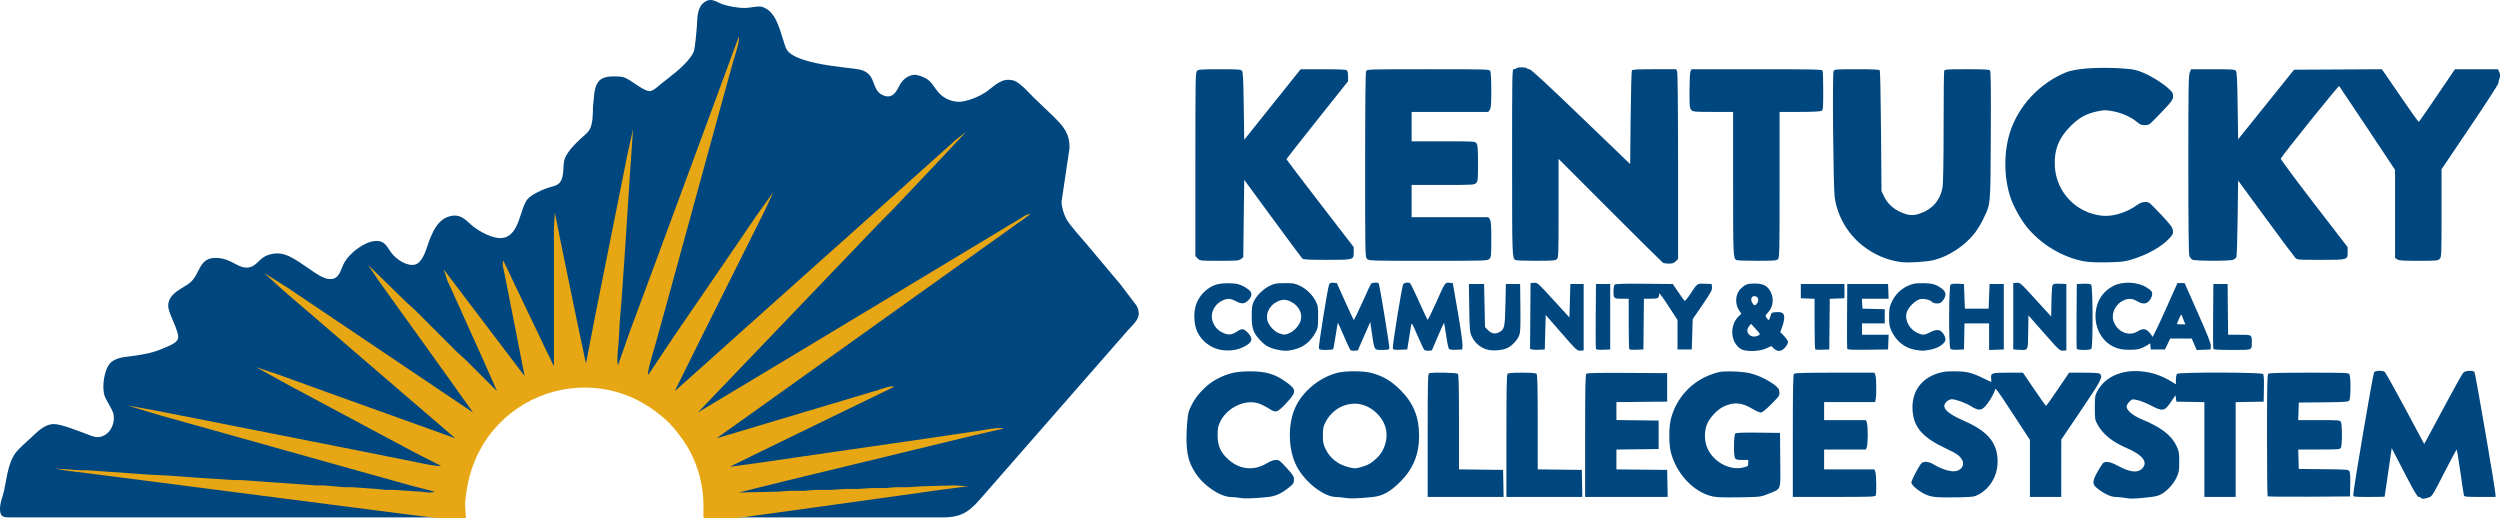 <svg id="svg4136" xmlns:rdf="http://www.w3.org/1999/02/22-rdf-syntax-ns#" xmlns="http://www.w3.org/2000/svg" height="85" viewBox="0 0 410 85" width="410" version="1.1" xmlns:cc="http://creativecommons.org/ns#" xmlns:dc="http://purl.org/dc/elements/1.1/">
 <path id="state" fill="#00467f" d="m43.302 84.854h-33.242-8.456c-0.949-0.004-1.532-0.046-1.598-1.166-0.067-1.18 0.451-2.223 0.693-3.354 0.446-2.083 0.607-4.348 1.894-6.123 0.376-0.516 1.818-1.813 2.365-2.308 1.096-0.991 2.212-2.283 3.791-2.352 1.201-0.052 3.985 1.104 5.249 1.553 0.659 0.235 1.483 0.655 2.187 0.579 1.767-0.191 2.741-2.108 2.429-3.741-0.157-0.828-1.064-2.013-1.419-2.916-0.551-1.403-0.141-4.448 0.916-5.51 0.884-0.886 2.302-0.954 3.468-1.112 2.127-0.292 3.378-0.487 5.394-1.356 0.593-0.257 1.556-0.623 1.984-1.109 0.484-0.564 0.208-1.22 0-1.847-0.33-1.051-1.382-3.041-1.375-3.937 0.017-2.152 2.535-2.877 3.616-3.821 1.757-1.537 1.351-4.264 4.523-4.025 2.452 0.187 3.374 1.83 5.103 1.545 0.999-0.165 1.563-1.086 2.333-1.623 0.9-0.63 2.298-0.821 3.353-0.544 1.566 0.413 3.709 2.117 5.103 3.024 0.793 0.515 1.933 1.229 2.916 1.029 1.315-0.265 1.376-1.805 2.054-2.875 0.919-1.451 3.168-3.221 4.944-3.339 1.655-0.112 1.888 0.961 2.724 2.026 0.768 0.98 2.518 2.191 3.837 1.833 1.032-0.28 1.633-1.929 1.944-2.853 0.72-2.137 1.7-4.942 4.326-5.171 1.354-0.12 2.134 0.84 3.062 1.629 1.15 0.978 3.544 2.301 5.103 2.016 2.719-0.496 2.719-4.805 3.993-6.341 0.623-0.751 2.356-1.532 3.296-1.849 0.574-0.194 1.403-0.309 1.839-0.719 1.092-1.025 0.484-3.095 1.051-4.291 0.523-1.101 1.618-2.223 2.505-3.049 0.504-0.471 1.092-0.872 1.458-1.471 0.576-0.945 0.572-2.697 0.583-3.791 0 0 0.232-2.333 0.232-2.333 0.344-2.168 1.378-2.697 3.413-2.629 0.98 0.032 1.286-0.01 2.187 0.509 0.802 0.464 2.655 1.955 3.499 1.904 0.577-0.035 1.435-0.87 1.895-1.242 1.64-1.322 2.919-2.165 4.348-3.791 0.343-0.391 0.764-0.975 0.958-1.458 0.203-0.506 0.487-3.665 0.52-4.374 0.06-1.246 0.071-2.89 1.178-3.696 1.197-0.872 1.954-0.055 3.056 0.328 0.959 0.334 2.627 0.609 3.645 0.598 0.822-0.01 2.151-0.376 2.77-0.197 2.232 0.647 2.866 3.53 3.499 5.446 0.296 0.895 0.366 1.607 1.172 2.218 1.879 1.426 6.381 1.997 8.742 2.28 0.805 0.096 2.525 0.249 3.208 0.529 2.286 0.937 1.236 3.412 3.499 4.133 1.62 0.516 2.146-1.257 2.623-2.016 0.462-0.736 1.302-1.357 2.188-1.426 0.404-0.031 0.789 0.082 1.166 0.216 1.85 0.66 1.888 1.629 2.98 2.789 0.78 0.828 1.866 1.324 2.998 1.407 1.387 0.104 3.699-0.889 4.811-1.697 1.397-1.012 2.459-2.293 4.374-1.79 1.026 0.268 2.56 2.046 3.353 2.834l3.208 3.062c1.65 1.65 2.678 2.782 2.623 5.249l-1.305 8.748c0.031 0.933 0.388 2.108 0.851 2.916 0.548 0.956 2.384 2.998 3.186 3.937 0 0 5.638 6.707 5.638 6.707l2.652 3.499c0.192 0.359 0.312 0.76 0.337 1.166 0.071 1.117-1.022 1.987-1.713 2.77 0 0-5.103 5.832-5.103 5.832l-16.329 18.661s-2.293 2.624-2.293 2.624c-2.07 2.403-3.27 3.639-6.622 3.645h-39.219l0.096-1.75-0.121-2.187c-0.284-2.936-1.455-6.154-3.088-8.602-1.493-2.236-3.384-4.196-5.635-5.674-10.129-6.655-24.138-2.668-28.95 8.59-1.016 2.377-1.726 5.577-1.665 8.165 0 0 0.144 1.458 0.144 1.458h-32.95z"/>
 <path id="rays" fill="#e7a614" d="m120.33 9.77-2.656 9.622-7.956 29.013s-2.375 8.602-2.375 8.602c-0.29 1.01-1.137 3.614-1.063 4.52l4.082-6.123 9.182-13.413s4.571-6.707 4.571-6.707l2.722-3.791s-1.567 3.353-1.567 3.353l-3.062 6.123-7.508 15.017-4.046 8.165 4.228-3.766 6.998-6.269 21.431-19.149 9.914-8.879 3.499-3.136 1.75-1.373s-4.506 4.811-4.506 4.811-7.6 8.019-7.6 8.019l-2.314 2.333-16.337 17.058-13.273 13.851 4.374-2.624 8.456-5.074 27.264-16.416 10.352-6.24 2.624-1.575c0.467-0.28 0.9-0.646 1.458-0.583l-9.914 7.081-27.118 19.369-9.185 6.561-5.249 3.729 2.77-0.814 6.998-2.099 11.081-3.308 5.686-1.701c0.681-0.213 1.974-0.746 2.624-0.534l-12.538 6.08-10.205 4.964-4.228 2.078s4.082-0.544 4.082-0.544l6.998-1.02 20.848-3.017 9.039-1.335c0.882-0.131 3.208-0.633 3.937-0.353l-4.811 1.105-12.975 3.14s-17.787 4.302-17.787 4.302l-7.873 1.949 6.561-0.146 1.75-0.14h2.479l1.75-0.146h2.478l2.478-0.152h2.041l2.333-0.152h2.187l1.75-0.14h2.041l2.187-0.146 5.249-0.146 2.333 0.146-4.228 0.544-7.29 1.02-17.349 2.413-9.32 1.272h-5.216v-1.895c0.031-3.168-0.751-6.392-2.264-9.185-0.825-1.525-2.481-3.776-3.745-4.932-2.385-2.181-5.182-3.859-8.31-4.728-6.864-1.904-14.297 0.143-19.239 5.287-3.502 3.645-5.195 8.144-5.533 13.122 0 0 0.133 2.333 0.133 2.333h-4.374l-4.515-0.544-9.186-1.186-28.138-3.626-14.725-1.895s-4.52-0.563-4.52-0.563l-2.041-0.353 4.228 0.292h1.312l10.06 0.716 3.499 0.172 3.645 0.278 6.561 0.437h1.312l12.247 0.875h1.312l3.353 0.292h1.312l4.082 0.292s1.458 0.152 1.458 0.152h1.312l4.374 0.289c0.983 0.045 1.289 0.293 2.333 0l-3.937-1.003-7.144-2s-22.89-6.415-22.89-6.415l-11.226-3.143-5.249-1.583 4.665 0.846 8.165 1.604s24.494 4.84 24.494 4.84l9.477 1.895c1.013 0.203 3.817 0.857 4.665 0.729l-4.228-2.142-8.456-4.52-12.392-6.626-5.249-2.896 3.791 1.263 8.165 2.958 15.017 5.394 5.686 2.048-3.791-3.27-4.228-3.623-13.996-12.042-6.123-5.249-3.208-2.935 3.791 2.381 7.436 5.007 15.162 10.204 7.873 5.298s-3.833-5.394-3.833-5.394l-8.474-11.809s-3.25-4.52-3.25-4.52l-1.646-2.478 6.269 6.118 1.312 1.178 6.998 6.991 1.458 1.319 5.103 5.097s-2.062-4.665-2.062-4.665l-4.399-9.768s-1.725-3.791-1.725-3.791l-0.563-1.75 5.195 6.852 8.073 10.643-2.654-13.559-0.729-3.645c-0.118-0.593-0.329-1.168-0.117-1.75 0 0 4.037 8.456 4.037 8.456l3.07 6.415 1.203 2.478v-17.642-5.103s0.146-2.478 0.146-2.478l1.05 5.249 2.097 10.205s1.957 9.331 1.957 9.331 1.633-8.456 1.633-8.456l3.268-16.33s1.837-9.185 1.837-9.185l0.991-4.52-0.133 1.895s-0.437 6.415-0.437 6.415l-0.755 11.664s-0.576 8.31-0.576 8.31l-0.273 3.208-0.184 3.353c-0.089 0.933-0.348 3.132-0.121 3.937 0 0 1.888-5.394 1.888-5.394l3.791-10.205 9.637-26.098 4.512-12.247c0.192 0.687-0.608 2.971-0.821 3.791z"/>
 <path id="kctcs_full" fill="#00467f" d="m203.34 81.656c-0.385-0.074-1.069-0.14-1.52-0.146-1.027-0.014-2.549-0.746-3.915-1.884-1.141-0.949-1.849-1.871-2.564-3.338-0.719-1.475-0.912-3.627-0.635-7.071 0.117-1.452 0.198-1.762 0.756-2.877 0.808-1.614 2.497-3.34 4.067-4.156 1.893-0.984 3.135-1.276 5.444-1.283 2.744-0.008 4.265 0.47 6.239 1.96 1.427 1.077 1.39 1.492-0.292 3.278-1.484 1.576-1.64 1.619-2.9 0.817-0.463-0.295-1.187-0.651-1.609-0.791-2.234-0.742-5.212 0.693-6.322 3.046-0.336 0.711-0.403 1.078-0.403 2.178 0 1.617 0.426 2.66 1.53 3.746 1.913 1.881 4.318 2.185 6.57 0.828 0.582-0.35 1.077-0.53 1.459-0.53 0.527 0 0.684 0.116 1.77 1.309 1.068 1.173 1.192 1.374 1.192 1.931 0 0.564-0.076 0.683-0.817 1.273-1.285 1.025-2.223 1.444-3.538 1.579-2.135 0.219-3.803 0.268-4.511 0.132zm17.264-0c-0.385-0.074-1.05-0.14-1.478-0.146-2.009-0.03-5.054-2.384-6.434-4.973-1.432-2.687-1.553-6.836-0.282-9.678 1.175-2.626 3.889-4.895 6.805-5.689 1.374-0.374 4.362-0.373 5.742 0.003 1.869 0.508 3.221 1.305 4.672 2.751 2.162 2.155 3.101 4.438 3.101 7.543 0 3.033-0.954 5.395-3.023 7.481-1.69 1.704-2.952 2.402-4.652 2.571-2.298 0.229-3.742 0.274-4.451 0.138zm2.566-5.035c1.084-0.289 1.72-0.645 2.571-1.441 1.602-1.499 2.115-3.967 1.208-5.814-0.925-1.884-2.889-3.182-4.788-3.164-1.998 0.018-3.812 1.164-4.763 3.01-0.381 0.74-0.442 1.034-0.445 2.178-0.003 1.105 0.063 1.462 0.4 2.178 0.728 1.543 2.07 2.619 3.796 3.047 1.016 0.252 1.106 0.252 2.022 0.008zm125.28 5.024c-0.385-0.069-1.044-0.13-1.465-0.136-0.818-0.012-1.946-0.546-3.082-1.459-0.79-0.635-0.778-1.141 0.062-2.622 0.356-0.628 0.752-1.264 0.88-1.413 0.379-0.444 1.177-0.332 2.408 0.338 1.98 1.078 3.271 1.253 4.012 0.543 1.11-1.063 0.177-2.292-2.656-3.496-2.167-0.921-3.743-2.206-4.596-3.746-0.442-0.797-0.461-0.912-0.461-2.776 0-1.803 0.03-2.001 0.412-2.725 1.205-2.282 3.887-3.523 7.053-3.265 1.905 0.155 3.458 0.681 5.249 1.776l0.583 0.357v-0.762c0-0.419 0.084-0.846 0.187-0.949 0.294-0.294 13.863-0.266 14.108 0.029 0.121 0.146 0.165 0.915 0.136 2.372l-0.043 2.156-2.294 0.043-2.294 0.043v7.772 7.772h-2.566-2.566v-7.772-7.772l-2.294-0.043-2.294-0.043-0.078-0.523-0.078-0.523-0.778 1.145c-1.011 1.488-1.313 1.54-3.209 0.549-0.725-0.379-1.719-0.779-2.208-0.889-0.884-0.198-0.893-0.196-1.353 0.244-0.269 0.257-0.463 0.605-0.463 0.827 0 0.594 1.041 1.467 2.434 2.042 3.213 1.327 4.941 2.647 5.747 4.395 0.406 0.88 0.451 1.135 0.451 2.609 0 1.443-0.048 1.736-0.414 2.516-0.5 1.067-1.496 2.182-2.448 2.74-0.574 0.337-1.044 0.446-2.575 0.601-2.13 0.215-2.529 0.22-3.506 0.046zm48.604 0.007c-0.053-0.086-0.227-0.156-0.387-0.156-0.223 0-0.774-0.934-2.359-4.002l-2.068-4.002-0.575 3.963c-0.316 2.179-0.58 3.98-0.587 4.002-0.006 0.021-1.166 0.039-2.578 0.039-2.558 0-2.566-0.001-2.565-0.35 0.004-0.856 3.236-19.881 3.415-20.096 0.243-0.293 1.396-0.323 1.749-0.046 0.136 0.107 1.645 2.805 3.354 5.997l3.106 5.802 0.385-0.669c0.212-0.368 1.595-2.944 3.074-5.724 1.479-2.78 2.827-5.177 2.995-5.327 0.362-0.321 1.552-0.371 1.798-0.075 0.16 0.193 3.452 19.371 3.452 20.113v0.376h-2.556c-2.302 0-2.563-0.027-2.631-0.272-0.041-0.15-0.305-1.899-0.586-3.888-0.281-1.989-0.549-3.615-0.596-3.614-0.047 0.002-0.974 1.734-2.059 3.849-1.964 3.829-1.976 3.848-2.603 4.041-0.761 0.235-1.052 0.245-1.179 0.039zm-115.48-0.132c-3.269-0.286-6.565-3.489-7.551-7.338-0.343-1.339-0.347-4.096-0.007-5.44 0.876-3.47 3.406-6.22 6.801-7.394 1.165-0.403 1.501-0.45 3.095-0.436 0.985 0.008 2.3 0.126 2.925 0.262 1.329 0.287 3.051 1.088 4.151 1.93 0.665 0.509 0.785 0.682 0.827 1.198 0.047 0.573-0.018 0.671-1.319 1.978-0.939 0.943-1.482 1.375-1.73 1.375-0.199 0-0.809-0.27-1.356-0.6-1.796-1.083-3.086-1.174-4.813-0.338-0.913 0.442-2.09 1.661-2.558 2.648-0.581 1.227-0.576 2.972 0.013 4.234 1.031 2.209 3.648 3.594 5.81 3.075 0.817-0.196 0.848-0.222 0.848-0.723l0-0.52h-1.006c-0.835 0-1.033-0.051-1.167-0.301-0.252-0.472-0.208-3.821 0.053-4.038 0.15-0.124 1.278-0.165 3.772-0.136l3.558 0.042 0.041 4.445c0.048 5.167 0.217 4.664-1.857 5.51-1.312 0.535-1.317 0.536-4.337 0.603-1.663 0.037-3.551 0.021-4.195-0.035zm35.856-0.005c-0.744-0.077-1.348-0.254-1.908-0.559-1.13-0.616-2.058-1.441-2.058-1.829 0-0.351 1.262-2.76 1.649-3.147 0.389-0.389 1.274-0.293 2.083 0.226 0.94 0.603 2.365 1.089 3.193 1.089 1.166 0 1.883-0.928 1.415-1.829-0.37-0.711-0.88-1.077-2.665-1.912-3.842-1.798-5.304-3.475-5.48-6.286-0.182-2.913 1.31-5.119 4.071-6.019 0.875-0.285 1.434-0.357 2.733-0.351 2.35 0.011 2.841 0.152 6.074 1.74 0.047 0.023 0.057-0.205 0.022-0.507-0.112-0.96 0.028-1.011 2.761-1.011h2.441l1.847 2.722c1.016 1.497 1.889 2.722 1.941 2.722 0.052 0 0.924-1.225 1.939-2.722l1.845-2.722h2.433c1.685 0 2.49 0.057 2.619 0.187 0.517 0.517 0.237 1.059-3.075 5.957l-3.26 4.822-0.005 4.705-0.005 4.705h-2.566-2.566v-4.675-4.675l-2.838-4.341c-2.679-4.097-2.843-4.312-2.916-3.828-0.043 0.282-0.428 1.047-0.855 1.698-1.116 1.7-1.619 1.859-3.033 0.958-0.854-0.545-2.532-1.157-3.17-1.157-0.438 0-1.017 0.41-1.178 0.833-0.298 0.784 0.69 1.62 3.229 2.733 4.056 1.778 5.616 3.805 5.444 7.074-0.11 2.093-1.281 3.997-3.051 4.96-0.742 0.404-0.901 0.427-3.398 0.488-1.441 0.036-3.11 0.014-3.708-0.048zm-83.289-10.113c0-9.06 0.025-10.103 0.246-10.188 0.478-0.183 4.503-0.104 4.7 0.092 0.14 0.14 0.187 2.115 0.187 7.929v7.743l3.616 0.042 3.616 0.042 0.043 2.216 0.043 2.216h-6.226-6.226v-10.093zm12.91 0.092c0-7.571 0.045-10.046 0.187-10.188 0.128-0.128 0.881-0.187 2.38-0.187 1.498 0 2.252 0.059 2.38 0.187 0.14 0.14 0.187 2.115 0.187 7.929v7.743l3.616 0.042 3.616 0.042 0.043 2.216 0.043 2.216h-6.226-6.226v-10.001zm12.91-0.012c0-8.273 0.037-10.043 0.212-10.189 0.153-0.127 2.047-0.165 6.727-0.136l6.514 0.041v2.333 2.333l-4.16 0.041-4.16 0.041v1.472 1.472l3.461 0.042 3.461 0.042v2.333 2.333l-3.461 0.042-3.461 0.042v1.628 1.628l4.16 0.041 4.16 0.041 0.043 2.216 0.043 2.216h-6.77-6.77v-10.013zm34.062 0.012c0-7.571 0.045-10.046 0.187-10.188 0.139-0.139 1.84-0.187 6.692-0.187h6.505l0.152 0.399c0.169 0.443 0.206 3.177 0.054 3.937l-0.097 0.486h-4.18-4.18v1.478 1.478h3.426 3.426l0.152 0.399c0.083 0.219 0.152 1.125 0.152 2.012 0 0.887-0.068 1.792-0.152 2.012l-0.152 0.399h-3.426-3.426v1.633 1.633h4.125 4.125l0.152 0.399c0.165 0.435 0.21 3.467 0.057 3.865-0.084 0.219-0.833 0.246-6.843 0.246h-6.749v-10.001zm77.872 9.899c-0.058-0.058-0.105-4.559-0.105-10.003 0-7.49 0.045-9.943 0.187-10.083 0.139-0.139 1.838-0.187 6.682-0.187 6.263 0 6.502 0.011 6.657 0.301 0.236 0.44 0.208 3.931-0.034 4.256-0.172 0.232-0.658 0.266-4.238 0.302l-4.044 0.04-0.045 1.439-0.045 1.439h3.422c3.224 0 3.431 0.017 3.583 0.301 0.088 0.165 0.161 1.115 0.161 2.11 0 0.995-0.072 1.944-0.161 2.11-0.152 0.283-0.359 0.301-3.583 0.301h-3.422l0.044 1.594 0.044 1.594 4.079 0.041c3.88 0.039 4.087 0.056 4.243 0.349 0.098 0.182 0.147 1.083 0.121 2.214l-0.044 1.907-6.699 0.041c-3.685 0.022-6.747-0.007-6.805-0.065zm-171.59-23.997c-1.663-0.256-3.217-1.422-3.945-2.962-0.572-1.209-0.655-3.274-0.182-4.535 0.385-1.026 1.012-1.866 1.859-2.489 0.975-0.717 1.805-0.953 3.359-0.954 1.497-0.001 2.154 0.188 3.227 0.929 0.781 0.539 0.805 1.174 0.07 1.885-0.62 0.601-1.026 0.622-2.041 0.108-0.935-0.474-1.348-0.485-2.233-0.056-1.4 0.678-2.053 2.274-1.469 3.593 0.376 0.851 0.838 1.309 1.725 1.71 0.802 0.363 1.378 0.293 2.23-0.272 0.785-0.519 1.048-0.488 1.724 0.204 0.793 0.812 0.791 1.397-0.007 1.948-1.2 0.829-2.704 1.139-4.318 0.891zm9.1-0.067c-1.243-0.275-1.913-0.647-2.724-1.514-1.15-1.23-1.397-1.927-1.397-3.947 0-1.408 0.058-1.835 0.325-2.411 0.456-0.984 1.626-2.126 2.674-2.611 0.773-0.358 1.094-0.412 2.445-0.414 1.385-0.002 1.652 0.044 2.436 0.427 1.105 0.539 2.016 1.415 2.575 2.476 0.401 0.761 0.433 0.954 0.433 2.611 0 1.642-0.034 1.853-0.416 2.566-0.793 1.483-1.923 2.393-3.466 2.793-1.081 0.28-1.705 0.285-2.884 0.025zm2.101-2.719c0.789-0.358 1.563-1.234 1.805-2.04 0.352-1.174-0.33-2.474-1.626-3.101-0.844-0.409-1.385-0.408-2.235 0.004-1.224 0.593-1.914 1.931-1.598 3.102 0.221 0.822 1.135 1.806 1.942 2.092 0.81 0.287 0.969 0.281 1.712-0.056zm9.927 2.748c-0.085-0.111-0.567-1.161-1.071-2.332-0.504-1.171-0.935-2.111-0.959-2.087-0.023 0.023-0.186 0.976-0.36 2.116-0.175 1.14-0.354 2.132-0.399 2.204-0.044 0.072-0.569 0.131-1.165 0.131-0.85 0-1.105-0.054-1.18-0.248-0.105-0.273 1.428-9.875 1.668-10.454 0.123-0.297 0.247-0.351 0.712-0.311l0.562 0.048 1.342 2.982c0.738 1.64 1.382 3.022 1.431 3.07 0.049 0.048 0.674-1.224 1.388-2.827 0.714-1.603 1.365-3.002 1.446-3.109 0.162-0.213 1.134-0.268 1.256-0.071 0.162 0.262 1.834 10.472 1.751 10.69-0.066 0.172-0.361 0.23-1.185 0.23-1.327 0-1.267 0.095-1.665-2.644l-0.283-1.944-1.021 2.333-1.021 2.333-0.547 0.047c-0.317 0.027-0.612-0.038-0.702-0.156zm12.122 0c-0.09-0.111-0.586-1.178-1.102-2.37-0.881-2.036-0.943-2.135-1.029-1.633-0.051 0.294-0.214 1.305-0.362 2.246l-0.271 1.711-1.13 0.046c-0.966 0.039-1.145 0.006-1.236-0.231-0.111-0.29 1.463-10.036 1.697-10.507 0.138-0.277 0.833-0.37 1.144-0.153 0.09 0.063 0.744 1.409 1.453 2.992 0.709 1.583 1.336 2.927 1.392 2.987 0.057 0.06 0.655-1.13 1.33-2.644 1.592-3.574 1.532-3.482 2.242-3.424l0.574 0.048 0.811 4.666c0.446 2.566 0.796 5.016 0.778 5.444l-0.034 0.778-0.986 0.047c-0.542 0.026-1.072-0.025-1.177-0.113-0.106-0.088-0.323-1.104-0.483-2.259-0.16-1.155-0.325-2.066-0.367-2.024-0.042 0.042-0.504 1.073-1.026 2.29l-0.95 2.214-0.551 0.047c-0.317 0.027-0.621-0.039-0.716-0.156zm10.562 0.026c-1.236-0.253-2.28-1.119-2.804-2.328-0.269-0.619-0.31-1.149-0.358-4.588l-0.055-3.888h1.244 1.244l0.078 3.529 0.078 3.529 0.45 0.469c0.571 0.596 1.172 0.734 1.793 0.413 0.958-0.495 1.016-0.733 1.101-4.51l0.078-3.429h1.167 1.167l0.043 3.888c0.036 3.23 0.002 3.997-0.201 4.532-0.291 0.767-1.118 1.658-1.912 2.061-0.698 0.354-2.2 0.51-3.112 0.323zm11.947-2.786-2.566-2.945-0.078 2.829-0.078 2.829-0.847 0.048c-0.466 0.026-1.009 0.007-1.207-0.042l-0.36-0.09 0.041-5.401 0.041-5.401 0.568-0.047c0.555-0.046 0.626 0.017 3.188 2.82l2.621 2.867 0.078-2.742 0.078-2.742h1.089 1.089v5.444 5.444l-0.544 0.038c-0.526 0.037-0.631-0.061-3.111-2.907zm29.46 2.652c-1.761-1.074-1.933-3.936-0.327-5.436l0.39-0.364-0.356-0.525c-0.757-1.115-0.637-2.741 0.265-3.595 0.756-0.716 1.076-0.83 2.329-0.83 1.383 0 2.087 0.391 2.596 1.443 0.555 1.147 0.341 2.471-0.55 3.401-0.384 0.4-0.387 0.423-0.126 0.821 0.312 0.476 0.402 0.425 0.619-0.352 0.152-0.543 0.196-0.573 0.889-0.618 1.035-0.067 1.362 0.15 1.362 0.902 0 0.336-0.148 1.005-0.328 1.488l-0.328 0.877 0.639 0.651c0.353 0.36 0.639 0.803 0.639 0.99 0 0.186-0.217 0.586-0.483 0.888-0.601 0.684-1.247 0.739-1.855 0.156l-0.411-0.394-0.842 0.392c-1.106 0.515-3.353 0.57-4.122 0.101zm2.854-2.245c0.351-0.195 0.349-0.199-0.425-1.044l-0.778-0.849-0.313 0.367c-0.856 1.003 0.323 2.189 1.516 1.526zm-0.187-5.307c0.298-0.455 0.179-0.963-0.258-1.101-0.653-0.207-0.973 0.491-0.52 1.137 0.31 0.443 0.469 0.436 0.778-0.036zm25.905 7.671c-1.694-0.281-3.105-1.399-3.88-3.072-0.346-0.749-0.404-1.086-0.403-2.352 0.002-1.283 0.058-1.603 0.434-2.429 0.54-1.186 1.454-2.094 2.664-2.648 0.813-0.371 1.124-0.426 2.411-0.422 1.594 0.006 2.229 0.189 3.188 0.921 0.675 0.515 0.723 1.125 0.148 1.88-0.328 0.43-0.5 0.52-0.992 0.52-0.338 0-0.678-0.1-0.788-0.233-0.291-0.351-1.297-0.599-1.939-0.479-0.806 0.151-2.02 1.356-2.255 2.238-0.341 1.281 0.506 2.785 1.895 3.364 0.78 0.325 1.029 0.306 1.923-0.147 1.092-0.554 1.642-0.517 2.147 0.145 0.234 0.307 0.407 0.736 0.407 1.009 0 0.682-1.249 1.492-2.644 1.714-1.134 0.181-1.155 0.181-2.315-0.012zm21.134-2.734-2.566-2.914-0.043 2.754c-0.049 3.153 0.049 2.977-1.599 2.884l-0.847-0.048v-5.444-5.444l0.564-0.047c0.55-0.046 0.627 0.022 3.111 2.744l2.546 2.791 0.043-2.499c0.027-1.57 0.108-2.578 0.219-2.712 0.124-0.149 0.479-0.199 1.201-0.167l1.025 0.045v5.444 5.444l-0.544 0.041c-0.526 0.04-0.63-0.056-3.111-2.873zm-73.494 2.565c-0.043-0.111-0.059-2.547-0.037-5.412l0.041-5.209h1.167 1.167v5.366 5.366l-1.13 0.046c-0.818 0.033-1.151-0.01-1.208-0.157zm5.48 0.091c-0.06-0.06-0.11-1.953-0.11-4.206v-4.096h-1.15c-1.315 0-1.339-0.023-1.339-1.316 0-0.511 0.082-0.891 0.215-1.002 0.153-0.127 1.541-0.166 4.86-0.136l4.646 0.043 0.896 1.316c0.493 0.724 0.954 1.374 1.026 1.446 0.071 0.071 0.507-0.444 0.967-1.146 1.159-1.766 1.084-1.713 2.378-1.661l1.11 0.045 0.051 0.53c0.043 0.456-0.175 0.859-1.555 2.877l-1.606 2.347-0.078 2.489-0.078 2.489h-1.167-1.167v-2.414-2.414l-1.513-2.33c-0.954-1.469-1.514-2.205-1.516-1.993-0.007 0.755-0.127 0.829-1.339 0.829h-1.147l-0.041 4.16-0.041 4.16-1.095 0.045c-0.603 0.025-1.145-0.005-1.205-0.065zm30.485 0c-0.06-0.06-0.11-1.95-0.11-4.199v-4.089l-1.128-0.046-1.128-0.046v-1.167-1.167h3.577 3.577v1.167 1.167l-1.203 0.045-1.203 0.045-0.041 4.154-0.041 4.154-1.095 0.045c-0.603 0.025-1.145-0.005-1.205-0.065zm5.25-0.095c-0.042-0.109-0.058-2.543-0.035-5.408l0.041-5.209h3.344 3.344l0.045 1.205 0.045 1.205h-2.192-2.192l0.047 0.817 0.047 0.817 1.827 0.044 1.827 0.044v1.162 1.162h-1.866-1.866v0.933 0.933h2.184 2.184l-0.045 1.205-0.045 1.205-3.309 0.042c-2.572 0.033-3.326-0.002-3.385-0.157zm16.919 0.012c-0.301-0.301-0.276-10.289 0.027-10.54 0.132-0.11 0.613-0.164 1.205-0.136l0.986 0.047 0.078 2.022 0.078 2.022h1.944 1.944l0.078-2.022 0.078-2.022h1.167 1.167v5.366 5.366l-1.205 0.045-1.205 0.045v-2.184-2.184h-2.018-2.018l-0.043 2.139-0.043 2.139-1.012 0.045c-0.654 0.029-1.081-0.023-1.205-0.148zm20.719-0.015c-0.041-0.108-0.057-2.54-0.034-5.405l0.041-5.209 1.064-0.046c0.65-0.028 1.149 0.024 1.283 0.136 0.297 0.247 0.328 10.238 0.033 10.533-0.258 0.258-2.287 0.25-2.387-0.008zm7.043 0.026c-2.583-0.608-4.231-3.141-3.935-6.047 0.194-1.914 1.231-3.442 2.912-4.294 1.58-0.801 4.05-0.659 5.521 0.318 0.704 0.467 0.832 0.626 0.832 1.028 0 0.273-0.173 0.703-0.407 1.009-0.506 0.664-1.125 0.707-2.104 0.147-0.807-0.461-1.387-0.485-2.25-0.093-1.194 0.542-1.952 2.031-1.634 3.208 0.5 1.849 2.494 2.782 3.985 1.864 0.854-0.526 1.315-0.499 1.899 0.113 0.265 0.278 0.506 0.626 0.536 0.774 0.029 0.148 0.967-1.777 2.083-4.277l2.029-4.546h0.587 0.587l2.172 4.899c1.674 3.776 2.162 5.024 2.128 5.444l-0.044 0.544-1.136 0.046-1.136 0.046-0.406-0.94-0.406-0.94h-1.766-1.766l-0.429 0.894-0.429 0.894h-1.163-1.163l-0.048-0.501-0.049-0.501-0.587 0.37c-0.323 0.204-0.861 0.446-1.196 0.539-0.713 0.198-2.38 0.199-3.217 0.002zm10.525-4.613c-0.139-0.321-0.291-0.718-0.338-0.882-0.066-0.23-0.17-0.109-0.45 0.525-0.2 0.453-0.364 0.85-0.364 0.882 0 0.032 0.316 0.058 0.702 0.058h0.702l-0.252-0.583zm4.829 4.587c-0.041-0.108-0.057-2.54-0.034-5.405l0.041-5.209h1.167 1.167l0.041 4.16 0.041 4.16h1.847c2.084 0 2.036-0.029 2.036 1.244 0 1.318 0.189 1.244-3.21 1.244-2.283 0-3.039-0.048-3.096-0.196zm-90.27-14.107c-0.127-0.08-4.029-3.946-8.67-8.591l-8.439-8.445v8.102c0 7.652-0.017 8.117-0.285 8.36-0.245 0.222-0.721 0.257-3.461 0.255-1.747-0.001-3.253-0.054-3.347-0.117-0.517-0.345-0.529-0.697-0.529-16.046 0-14.994 0.005-15.252 0.302-15.252 0.166 0 0.345-0.07 0.398-0.156 0.125-0.203 1.586-0.203 1.711 0 0.053 0.086 0.249 0.156 0.437 0.156 0.238 0.001 2.786 2.352 8.428 7.779l8.088 7.778 0.078-7.585c0.043-4.171 0.134-7.672 0.204-7.779 0.095-0.146 1.011-0.194 3.698-0.194h3.572l0.152 0.399c0.095 0.249 0.152 6.086 0.152 15.561v15.161l-0.382 0.382c-0.3 0.3-0.541 0.381-1.128 0.379-0.41-0.001-0.85-0.068-0.977-0.149zm39.037-0.106c-2.273-0.303-4.446-1.236-6.285-2.697-2.498-1.985-4.15-4.858-4.58-7.965-0.233-1.685-0.397-20.245-0.182-20.647 0.165-0.308 0.3-0.319 3.811-0.319 2.741 0 3.671 0.048 3.766 0.194 0.069 0.107 0.161 4.604 0.204 9.993l0.078 9.799 0.406 0.855c0.535 1.125 1.39 1.958 2.6 2.53 1.271 0.601 2.098 0.691 3.159 0.343 2.188-0.718 3.499-2.229 3.859-4.449 0.097-0.599 0.161-4.51 0.162-9.883 0-4.89 0.044-9.002 0.096-9.138 0.082-0.215 0.557-0.246 3.714-0.246 2.913 0 3.655 0.042 3.8 0.218 0.135 0.162 0.167 2.895 0.128 10.693-0.059 11.775 0.005 11.092-1.28 13.741-0.373 0.77-1.017 1.817-1.431 2.328-1.64 2.022-4.153 3.675-6.536 4.299-1.2 0.314-4.28 0.51-5.488 0.349zm30.002-0.132c-3.589-0.676-7.142-2.836-9.459-5.752-1.012-1.273-2.168-3.422-2.639-4.902-1.042-3.278-1.039-7.357 0.008-10.577 1.407-4.324 4.874-8.007 9.193-9.766 1.619-0.659 5.717-0.91 9.678-0.593 1.441 0.115 1.92 0.227 3.04 0.706 1.444 0.618 3.111 1.674 4.154 2.633 0.548 0.503 0.661 0.705 0.661 1.179 0 0.615-0.239 0.919-2.789 3.547-1.107 1.141-1.206 1.205-1.849 1.205-0.547 0-0.799-0.103-1.294-0.527-0.934-0.8-2.48-1.49-3.933-1.757-1.184-0.217-1.418-0.217-2.525 0.009-1.831 0.373-3.042 1.037-4.413 2.417-1.972 1.986-2.744 3.96-2.592 6.624 0.244 4.249 3.501 7.645 7.752 8.084 1.776 0.183 4.066-0.527 5.802-1.801 0.631-0.463 1.408-0.586 1.931-0.306 0.148 0.079 1.06 0.989 2.026 2.022 1.48 1.581 1.771 1.974 1.839 2.484 0.073 0.545 0.017 0.676-0.561 1.302-1.29 1.4-3.6 2.697-6.194 3.479-1.201 0.362-1.686 0.418-4.01 0.462-1.833 0.035-3.007-0.018-3.827-0.173zm-145.33-0.459-0.382-0.382v-15.069c0-14.402 0.013-15.081 0.284-15.327 0.247-0.223 0.741-0.257 3.714-0.257 2.999 0 3.456 0.032 3.643 0.257 0.169 0.203 0.23 1.417 0.291 5.784l0.078 5.527 4.628-5.784 4.628-5.784h3.7c2.671 0 3.752 0.052 3.887 0.187 0.103 0.103 0.187 0.546 0.187 0.985v0.799l-5.055 6.346c-2.78 3.49-5.053 6.389-5.052 6.441 0.002 0.052 2.483 3.314 5.515 7.249l5.512 7.154 0.006 0.792c0.011 1.321 0.059 1.307-4.388 1.307-2.981 0-3.872-0.046-4.033-0.207-0.114-0.114-2.306-3.067-4.872-6.562l-4.664-6.355-0.078 6.343-0.078 6.343-0.367 0.297c-0.335 0.271-0.648 0.297-3.546 0.297-3.167 0-3.18-0.002-3.56-0.382zm27.77 0.071c-0.307-0.307-0.311-0.518-0.311-15.408 0-10.11 0.053-15.196 0.161-15.398 0.157-0.293 0.434-0.301 10.182-0.301 9.748 0 10.025 0.008 10.182 0.301 0.094 0.176 0.161 1.485 0.161 3.154 0 2.33-0.044 2.916-0.242 3.199l-0.242 0.346h-6.29-6.29v2.411 2.411h5.202c5.199 0 5.202 0 5.444 0.346 0.198 0.283 0.242 0.875 0.242 3.266 0 2.713-0.022 2.943-0.311 3.232-0.298 0.298-0.518 0.311-5.444 0.311h-5.133v2.644 2.644h6.29 6.29l0.242 0.346c0.198 0.283 0.242 0.875 0.242 3.266 0 2.713-0.022 2.943-0.311 3.232-0.304 0.304-0.518 0.311-10.032 0.311-9.514 0-9.727-0.006-10.032-0.311zm60.565 0.192c-0.511-0.341-0.529-0.753-0.529-12.547v-11.753h-3.266c-3.059 0-3.286-0.02-3.577-0.311-0.288-0.288-0.311-0.518-0.311-3.1 0-1.534 0.068-2.969 0.152-3.188l0.152-0.399h10.719c9.631 0 10.728 0.025 10.814 0.246 0.052 0.135 0.094 1.638 0.094 3.338 0 2.898-0.019 3.103-0.301 3.253-0.18 0.096-1.616 0.161-3.577 0.161h-3.276v11.952c0 11.382-0.014 11.964-0.284 12.209-0.245 0.222-0.721 0.257-3.461 0.255-1.747-0.001-3.253-0.054-3.347-0.117zm74.797-0.067c-0.188-0.091-0.415-0.376-0.505-0.635-0.11-0.316-0.164-5.227-0.164-14.993 0-12.331 0.034-14.605 0.225-15.064l0.225-0.539h3.566c3.126 0 3.592 0.032 3.78 0.257 0.169 0.203 0.23 1.411 0.291 5.747l0.078 5.49 4.588-5.708 4.588-5.708 7.191-0.04 7.191-0.04 0.481 0.663c0.264 0.364 1.608 2.321 2.985 4.349 1.377 2.027 2.555 3.655 2.618 3.616 0.063-0.039 1.418-1.995 3.013-4.347l2.899-4.277h3.532 3.532l0.217 0.489c0.171 0.386 0.179 0.594 0.038 0.983-0.098 0.272-0.179 0.629-0.179 0.795 0 0.165-2.1 3.412-4.666 7.215l-4.666 6.915v7.199c0 6.992-0.009 7.208-0.311 7.51-0.291 0.291-0.518 0.311-3.465 0.311-2.603 0-3.214-0.042-3.5-0.242l-0.346-0.242v-7.215-7.215l-4.524-6.813c-2.488-3.747-4.577-6.869-4.641-6.936-0.107-0.112-9.413 11.451-9.579 11.902-0.04 0.108 2.41 3.416 5.443 7.351l5.516 7.154 0.005 0.792c0.007 1.322 0.057 1.307-4.409 1.307-3.793 0-3.849-0.005-4.187-0.353-0.189-0.194-2.373-3.122-4.853-6.507l-4.511-6.154-0.078 6.157c-0.043 3.386-0.134 6.27-0.203 6.408-0.069 0.138-0.3 0.331-0.513 0.428-0.504 0.23-6.224 0.222-6.703-0.009z"/>
</svg>
